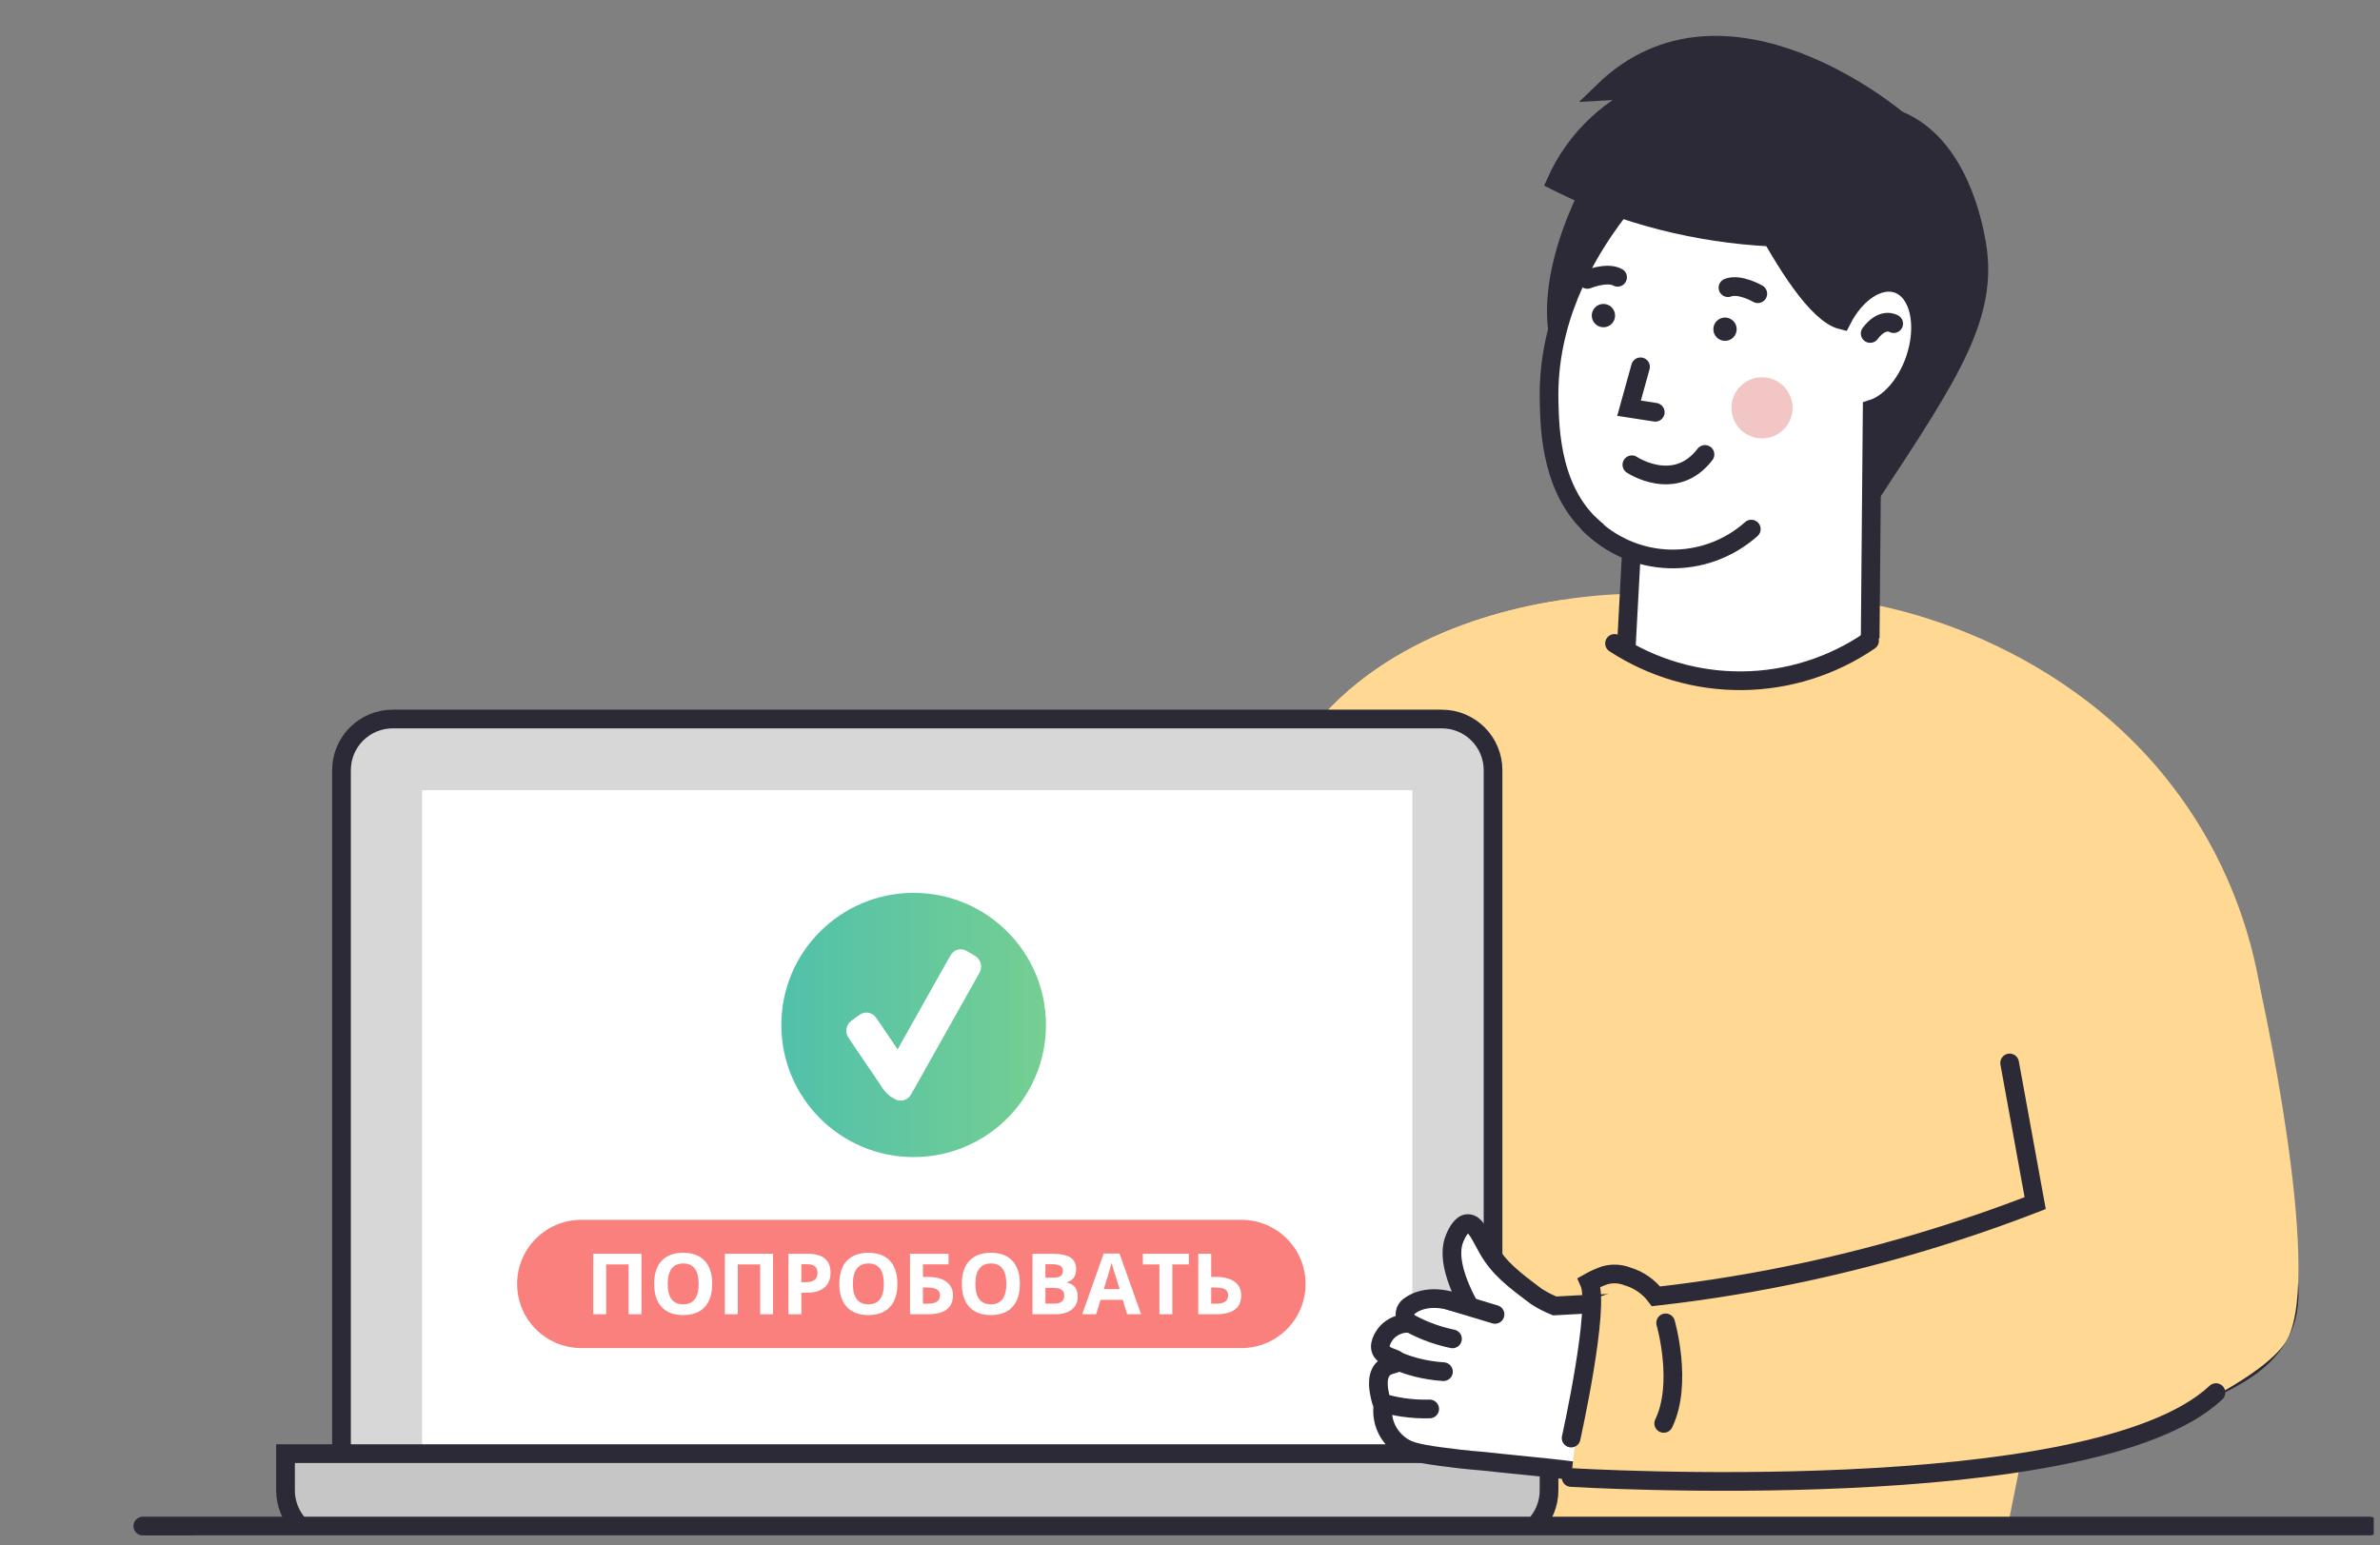 <?xml version="1.0" encoding="UTF-8"?> <svg xmlns="http://www.w3.org/2000/svg" width="191" height="124" viewBox="0 0 191 124" fill="none"><rect x="0" y="0" width="191" height="124" fill="#808080" stroke="none"/><g clip-path="url(#clip0_12609_70670)"><path d="M127.747 14.986C127.747 14.986 121.58 25.964 127.394 31.263C133.207 36.563 140.378 16.669 140.378 16.669L127.747 14.986Z" fill="#2B2A36" stroke="#2B2A36" stroke-width="1.5" stroke-miterlimit="10" stroke-linecap="round"></path><path d="M104.752 81.8C104.752 81.8 99.874 80.976 96.883 78.314" stroke="#2B2A36" stroke-width="1.5" stroke-miterlimit="10" stroke-linecap="round"></path><path d="M91.664 80.597C95.977 83.713 100.787 86.076 105.89 87.584C112.907 89.64 120.304 90.048 127.505 88.777L131.956 48.379L132.033 47.656C129.812 47.629 127.593 47.791 125.4 48.141C118.506 49.179 108.013 52.389 102.801 62.202L102.656 62.474C99.332 68.715 95.663 74.766 91.664 80.597Z" fill="#FFD993"></path><path d="M102.812 62.198C103.165 71.139 103.52 80.079 103.879 89.02C104.146 95.638 104.219 97.466 104.311 99.881C104.587 106.936 104.965 117.171 105.377 129.942C112.986 131.36 120.671 132.332 128.394 132.851C138.625 133.535 148.894 133.426 159.109 132.526C163.476 110.814 167.84 89.103 172.2 67.391C170.296 66.13 168.383 64.837 166.46 63.512C159.717 58.857 153.343 54.161 147.337 49.422C147.337 49.422 140.389 51.565 134.328 48.539C133.746 48.491 132.941 48.433 131.981 48.38C131.442 48.347 130.855 48.318 130.221 48.292C128.524 48.219 126.944 48.161 125.426 48.137C118.512 49.175 108.02 52.384 102.812 62.198Z" fill="#FFD993"></path><path d="M31.52 57.706H115.71C116.8 57.706 117.845 58.138 118.616 58.908C119.387 59.677 119.82 60.721 119.82 61.81V118.903H27.406V61.813C27.406 61.274 27.512 60.739 27.718 60.241C27.925 59.742 28.228 59.289 28.61 58.908C28.992 58.526 29.446 58.224 29.945 58.017C30.445 57.811 30.98 57.705 31.52 57.706Z" fill="#D7D7D7" stroke="#2B2A36" stroke-width="1.5" stroke-miterlimit="10"></path><path d="M113.341 63.42H33.875V120.121H113.341V63.42Z" fill="white"></path><ellipse cx="73.322" cy="82.262" rx="10.619" ry="10.603" fill="url(#paint0_linear_12609_70670)"></ellipse><path d="M67.964 83.02C68.009 83.171 68.112 83.324 68.32 83.629L70.663 87.08C70.787 87.277 70.853 87.395 70.989 87.547C71.09 87.661 71.146 87.742 71.468 88.006C71.772 88.186 71.924 88.276 72.07 88.309C72.378 88.379 72.701 88.29 72.934 88.071C73.044 87.967 73.132 87.811 73.307 87.498L78.413 78.415C78.589 78.102 78.677 77.945 78.71 77.795C78.779 77.476 78.692 77.143 78.478 76.903C78.376 76.789 78.224 76.698 77.919 76.518C77.615 76.338 77.463 76.248 77.318 76.214C77.009 76.144 76.687 76.233 76.453 76.453C76.343 76.556 76.255 76.713 76.08 77.025L72.037 84.218L70.548 82.025C70.34 81.719 70.236 81.566 70.113 81.471C69.865 81.278 69.543 81.22 69.246 81.313C69.098 81.359 68.95 81.467 68.653 81.681C68.357 81.895 68.209 82.001 68.117 82.128C67.93 82.383 67.874 82.714 67.964 83.02Z" fill="white"></path><path d="M124.314 116.666V119.62C124.313 120.709 123.88 121.752 123.109 122.522C122.338 123.291 121.293 123.724 120.203 123.725H27.028C25.937 123.725 24.892 123.292 24.12 122.523C23.349 121.753 22.915 120.709 22.914 119.62V116.666H124.314Z" fill="#C6C6C6" stroke="#2B2A36" stroke-width="1.5" stroke-miterlimit="10"></path><path d="M99.622 97.898H46.653C43.807 97.898 41.5 100.202 41.5 103.044V103.047C41.5 105.889 43.807 108.193 46.653 108.193H99.622C102.468 108.193 104.775 105.889 104.775 103.047V103.044C104.775 100.202 102.468 97.898 99.622 97.898Z" fill="#F9807D"></path><path d="M146.003 41.329C146.302 41.649 146.7 41.861 147.132 41.93C148.476 42.076 149.683 40.374 150.371 39.322C156.553 29.93 159.642 25.232 158.614 19.486C158.371 18.129 157.188 11.598 152.311 9.629C146.73 7.384 136.31 11.709 136.616 17.872C136.829 22.337 146.003 41.329 146.003 41.329Z" fill="#2B2A36" stroke="#2B2A36" stroke-width="1.5" stroke-miterlimit="10" stroke-linecap="round"></path><path d="M150.072 48.466C152.375 48.883 168.618 52.097 177.224 67.477C183.488 78.706 181.917 89.684 181.311 93.01C181.311 93.01 157.597 95.769 149.078 90.227C149.398 76.308 149.729 62.388 150.072 48.466Z" fill="#FFD993"></path><path d="M124.317 32.121C124.366 34.545 124.472 39.787 128.337 42.744C129.123 43.341 130 43.806 130.935 44.121L130.135 58.958C132.751 61.579 136.276 63.092 139.978 63.183C143.68 63.273 147.274 61.934 150.014 59.443L150.247 32.829C151.6 32.407 152.953 30.928 153.665 28.912C154.635 26.138 154.039 23.394 152.298 22.778C150.781 22.245 148.904 23.525 147.808 25.687C143.9 24.718 137.495 9.401 137.495 9.401C135.158 11.166 124.055 19.859 124.317 32.121Z" fill="white" stroke="#2B2A36" stroke-width="1.5" stroke-miterlimit="10" stroke-linecap="round"></path><path d="M130.961 37.3C130.961 37.3 134.423 39.613 136.828 36.471L130.961 37.3Z" fill="white"></path><path d="M130.961 37.3C130.961 37.3 134.423 39.613 136.828 36.471" stroke="#2B2A36" stroke-width="1.5" stroke-miterlimit="10" stroke-linecap="round"></path><path d="M131.656 29.44L130.734 32.761L132.839 33.086" fill="white"></path><path d="M131.656 29.44L130.734 32.761L132.839 33.086" stroke="#2B2A36" stroke-width="1.5" stroke-miterlimit="10" stroke-linecap="round"></path><path d="M141.406 35.186C142.761 35.186 143.86 34.088 143.86 32.733C143.86 31.378 142.761 30.279 141.406 30.279C140.052 30.279 138.953 31.378 138.953 32.733C138.953 34.088 140.052 35.186 141.406 35.186Z" fill="#F2C6C4"></path><path d="M151.972 25.974C151.972 25.974 151.094 25.416 150.086 26.764L151.972 25.974Z" fill="white"></path><path d="M151.972 25.974C151.972 25.974 151.094 25.416 150.086 26.764" stroke="#2B2A36" stroke-width="1.5" stroke-miterlimit="10" stroke-linecap="round"></path><path d="M140.546 42.463C138.74 44.073 136.386 44.93 133.968 44.857C131.55 44.784 129.252 43.787 127.547 42.071" fill="white"></path><path d="M140.546 42.463C138.74 44.073 136.386 44.93 133.968 44.857C131.55 44.784 129.252 43.787 127.547 42.071" stroke="#2B2A36" stroke-width="1.5" stroke-miterlimit="10" stroke-linecap="round"></path><path d="M138.436 27.356C138.953 27.356 139.372 26.937 139.372 26.42C139.372 25.904 138.953 25.485 138.436 25.485C137.919 25.485 137.5 25.904 137.5 26.42C137.5 26.937 137.919 27.356 138.436 27.356Z" fill="#2B2A36"></path><path d="M128.678 26.265C129.195 26.265 129.614 25.846 129.614 25.329C129.614 24.812 129.195 24.393 128.678 24.393C128.161 24.393 127.742 24.812 127.742 25.329C127.742 25.846 128.161 26.265 128.678 26.265Z" fill="#2B2A36"></path><path d="M141.067 23.573C141.067 23.573 139.612 22.725 138.672 23.088L141.067 23.573Z" fill="white"></path><path d="M141.067 23.573C141.067 23.573 139.612 22.725 138.672 23.088" stroke="#2B2A36" stroke-width="1.5" stroke-miterlimit="10" stroke-linecap="round"></path><path d="M127.391 22.425C127.391 22.425 128.952 21.78 129.815 22.255L127.391 22.425Z" fill="white"></path><path d="M127.391 22.425C127.391 22.425 128.952 21.78 129.815 22.255" stroke="#2B2A36" stroke-width="1.5" stroke-miterlimit="10" stroke-linecap="round"></path><path d="M151.04 51.104C147.66 53.162 143.779 54.251 139.822 54.251C135.865 54.251 131.985 53.162 128.605 51.104L127.742 60.709L136.824 69.068L154.133 64.704L151.04 51.104Z" fill="#FFD993"></path><path d="M150.036 51.424C147.028 53.479 143.478 54.596 139.836 54.634C136.193 54.672 132.621 53.629 129.57 51.638" stroke="#2B2A36" stroke-width="1.5" stroke-miterlimit="10" stroke-linecap="round"></path><path d="M124.898 14.55C126.606 15.403 128.368 16.142 130.174 16.762C135.809 18.663 141.771 19.407 147.701 18.948L152.298 9.629C152.298 9.629 138.46 -2.167 128.685 7.321L132.84 7.093C131.091 7.752 129.488 8.75 128.125 10.03C126.762 11.309 125.666 12.846 124.898 14.55Z" fill="#2B2A36" stroke="#2B2A36" stroke-width="1.5" stroke-miterlimit="10" stroke-linecap="round"></path><path d="M112.223 115.875C112.872 116.423 113.58 116.627 115.617 116.903C116.528 117.029 117.672 117.165 119.011 117.272C120.009 117.378 121.231 117.509 122.691 117.65C130.123 118.377 131.859 119.061 138.119 119.298C139.423 119.347 140.427 119.357 140.878 119.362C147.505 119.396 154.116 118.688 160.587 117.252C161.964 116.942 163.152 116.637 164.252 116.326C164.252 116.326 167.467 115.429 170.304 114.343C177.421 111.609 181.455 110.164 183.07 106.823C184.403 104.108 183.521 100.792 181.756 94.154C181.081 91.612 180.234 89.119 179.22 86.692L160.412 87.288L162.837 96.67C159.326 98.122 155.741 99.387 152.097 100.462C144.713 102.632 137.12 104.015 129.445 104.588C127.442 104.661 125.813 104.748 124.766 104.811C124.26 104.604 123.773 104.353 123.311 104.059C121.445 102.658 120.305 101.805 119.394 100.21C118.875 99.308 118.424 98.173 117.794 98.198C117.251 98.198 116.867 99.085 116.751 99.352C116.116 100.806 116.887 102.925 117.891 104.806L117.406 104.675L116.392 104.404C114.341 103.841 113.221 104.748 113.221 104.748C113.038 104.841 112.892 104.996 112.809 105.184C112.746 105.358 112.733 105.546 112.772 105.726C112.812 105.906 112.902 106.072 113.032 106.203C112.713 106.196 112.395 106.255 112.1 106.377C111.805 106.499 111.538 106.68 111.316 106.91C111.263 106.969 110.574 107.754 110.831 108.365C111.088 108.976 112.145 108.981 112.135 109.262C112.126 109.543 111.384 109.403 110.943 109.931C110.419 110.561 110.661 111.652 110.758 112.098C110.81 112.341 110.884 112.578 110.981 112.806C110.905 113.415 110.996 114.034 111.243 114.595C111.467 115.092 111.802 115.53 112.223 115.875Z" fill="white" stroke="#2B2A36" stroke-width="1.5" stroke-miterlimit="10" stroke-linecap="round"></path><path d="M113.094 106.169C113.541 106.418 114.005 106.638 114.48 106.828C115.156 107.098 115.853 107.307 116.565 107.454" stroke="#2B2A36" stroke-width="1.5" stroke-miterlimit="10" stroke-linecap="round"></path><path d="M112.227 109.262C112.7 109.455 113.186 109.617 113.681 109.747C114.389 109.924 115.111 110.038 115.839 110.086" stroke="#2B2A36" stroke-width="1.5" stroke-miterlimit="10" stroke-linecap="round"></path><path d="M111.055 112.622C111.548 112.762 112.05 112.871 112.558 112.947C113.278 113.055 114.007 113.099 114.735 113.078" stroke="#2B2A36" stroke-width="1.5" stroke-miterlimit="10" stroke-linecap="round"></path><path d="M116.398 104.409L119.977 105.49" stroke="#2B2A36" stroke-width="1.5" stroke-miterlimit="10" stroke-linecap="round"></path><path d="M190.163 122.477H15.641V135.782H190.163V122.477Z" fill="white"></path><path d="M11.461 122.477H190.17" stroke="#2B2A36" stroke-width="1.5" stroke-miterlimit="10" stroke-linecap="round"></path><path d="M181.287 78.891C181.287 78.891 186.465 101.844 183.585 107.444C180.705 113.045 150.329 125.627 126.086 118.582L127.734 104.278L157.849 94.251L157.325 84.71L181.287 78.891Z" fill="#FFD993"></path><path d="M126.086 115.415C126.086 115.415 128.433 104.889 127.541 102.915C127.94 102.691 128.359 102.503 128.791 102.353C129.389 102.184 130.026 102.215 130.605 102.44C131.521 102.714 132.325 103.275 132.898 104.04C136.981 103.581 141.038 102.914 145.054 102.043C151.278 100.693 157.388 98.859 163.328 96.559L161.277 85.31" stroke="#2B2A36" stroke-width="1.5" stroke-miterlimit="10" stroke-linecap="round"></path><path d="M126.086 118.581C126.086 118.581 167.864 121.121 177.836 111.766" stroke="#2B2A36" stroke-width="1.5" stroke-miterlimit="10" stroke-linecap="round"></path><path d="M133.671 106.169C133.671 106.169 135.077 111.018 133.516 114.237" stroke="#2B2A36" stroke-width="1.5" stroke-miterlimit="10" stroke-linecap="round"></path><path d="M51.48 105.479H50.447V101.479H48.647V105.479H47.609V100.622H51.48V105.479Z" fill="white"></path><path d="M57.155 103.044C57.155 103.847 56.954 104.465 56.553 104.897C56.151 105.329 55.576 105.545 54.826 105.545C54.077 105.545 53.501 105.329 53.1 104.897C52.698 104.465 52.498 103.845 52.498 103.037C52.498 102.228 52.698 101.612 53.1 101.186C53.504 100.759 54.081 100.545 54.833 100.545C55.585 100.545 56.159 100.76 56.556 101.19C56.955 101.619 57.155 102.237 57.155 103.044ZM53.585 103.044C53.585 103.586 53.689 103.995 53.896 104.269C54.103 104.544 54.414 104.681 54.826 104.681C55.654 104.681 56.068 104.135 56.068 103.044C56.068 101.949 55.656 101.402 54.833 101.402C54.42 101.402 54.109 101.541 53.899 101.818C53.69 102.092 53.585 102.501 53.585 103.044Z" fill="white"></path><path d="M62.04 105.479H61.006V101.479H59.206V105.479H58.169V100.622H62.04V105.479Z" fill="white"></path><path d="M64.311 102.907H64.653C64.972 102.907 65.21 102.845 65.369 102.721C65.527 102.595 65.606 102.412 65.606 102.173C65.606 101.932 65.539 101.753 65.406 101.638C65.274 101.523 65.067 101.465 64.783 101.465H64.311V102.907ZM66.653 102.137C66.653 102.659 66.489 103.059 66.158 103.336C65.831 103.613 65.363 103.751 64.757 103.751H64.311V105.479H63.274V100.622H64.837C65.43 100.622 65.881 100.749 66.188 101.004C66.499 101.256 66.653 101.634 66.653 102.137Z" fill="white"></path><path d="M72.017 103.044C72.017 103.847 71.816 104.465 71.415 104.897C71.013 105.329 70.438 105.545 69.688 105.545C68.939 105.545 68.363 105.329 67.962 104.897C67.56 104.465 67.359 103.845 67.359 103.037C67.359 102.228 67.56 101.612 67.962 101.186C68.365 100.759 68.943 100.545 69.695 100.545C70.447 100.545 71.021 100.76 71.418 101.19C71.817 101.619 72.017 102.237 72.017 103.044ZM68.447 103.044C68.447 103.586 68.551 103.995 68.758 104.269C68.965 104.544 69.275 104.681 69.688 104.681C70.516 104.681 70.929 104.135 70.929 103.044C70.929 101.949 70.518 101.402 69.695 101.402C69.282 101.402 68.971 101.541 68.761 101.818C68.552 102.092 68.447 102.501 68.447 103.044Z" fill="white"></path><path d="M74.068 102.485H74.476C75.114 102.485 75.607 102.614 75.955 102.871C76.303 103.128 76.477 103.491 76.477 103.96C76.477 104.973 75.803 105.479 74.456 105.479H73.031V100.622H76.122V101.472H74.068V102.485ZM74.068 104.635H74.416C74.766 104.635 75.022 104.579 75.185 104.469C75.348 104.356 75.43 104.186 75.43 103.96C75.43 103.737 75.347 103.576 75.182 103.479C75.017 103.379 74.734 103.329 74.332 103.329H74.068V104.635Z" fill="white"></path><path d="M81.847 103.044C81.847 103.847 81.646 104.465 81.244 104.897C80.843 105.329 80.267 105.545 79.518 105.545C78.769 105.545 78.193 105.329 77.792 104.897C77.39 104.465 77.189 103.845 77.189 103.037C77.189 102.228 77.39 101.612 77.792 101.186C78.195 100.759 78.773 100.545 79.525 100.545C80.276 100.545 80.851 100.76 81.248 101.19C81.647 101.619 81.847 102.237 81.847 103.044ZM78.277 103.044C78.277 103.586 78.38 103.995 78.588 104.269C78.795 104.544 79.105 104.681 79.518 104.681C80.346 104.681 80.759 104.135 80.759 103.044C80.759 101.949 80.348 101.402 79.525 101.402C79.112 101.402 78.801 101.541 78.591 101.818C78.382 102.092 78.277 102.501 78.277 103.044Z" fill="white"></path><path d="M82.86 100.622H84.383C85.076 100.622 85.579 100.72 85.892 100.917C86.206 101.112 86.364 101.423 86.364 101.851C86.364 102.141 86.294 102.379 86.156 102.565C86.02 102.751 85.838 102.863 85.611 102.901V102.934C85.921 103.003 86.144 103.131 86.28 103.319C86.418 103.508 86.487 103.758 86.487 104.07C86.487 104.513 86.326 104.859 86.002 105.107C85.681 105.355 85.244 105.479 84.691 105.479H82.86V100.622ZM83.898 102.545H84.5C84.781 102.545 84.984 102.502 85.109 102.416C85.236 102.329 85.299 102.186 85.299 101.987C85.299 101.801 85.23 101.668 85.092 101.588C84.956 101.506 84.74 101.465 84.443 101.465H83.898V102.545ZM83.898 103.362V104.628H84.573C84.859 104.628 85.07 104.574 85.206 104.465C85.342 104.357 85.41 104.191 85.41 103.967C85.41 103.564 85.12 103.362 84.54 103.362H83.898Z" fill="white"></path><path d="M90.459 105.479L90.104 104.323H88.321L87.966 105.479H86.849L88.575 100.602H89.843L91.576 105.479H90.459ZM89.856 103.459C89.529 102.411 89.343 101.819 89.301 101.681C89.261 101.544 89.232 101.436 89.214 101.356C89.14 101.639 88.93 102.34 88.582 103.459H89.856Z" fill="white"></path><path d="M94.082 105.479H93.045V101.479H91.717V100.622H95.41V101.479H94.082V105.479Z" fill="white"></path><path d="M99.609 103.96C99.609 104.973 98.936 105.479 97.588 105.479H96.163V100.622H97.2V102.485H97.609C98.246 102.485 98.74 102.614 99.087 102.871C99.435 103.128 99.609 103.491 99.609 103.96ZM97.2 104.635H97.548C97.899 104.635 98.155 104.579 98.318 104.469C98.481 104.356 98.562 104.186 98.562 103.96C98.562 103.737 98.48 103.576 98.315 103.479C98.15 103.379 97.866 103.329 97.465 103.329H97.2V104.635Z" fill="white"></path></g><defs><linearGradient id="paint0_linear_12609_70670" x1="110.205" y1="71.891" x2="47.317" y2="71.891" gradientUnits="userSpaceOnUse"><stop stop-color="#A3DF73"></stop><stop offset="1" stop-color="#36B7BD"></stop></linearGradient><clipPath id="clip0_12609_70670"><rect width="190" height="123" fill="white" transform="translate(0.5 0.232)"></rect></clipPath></defs></svg> 